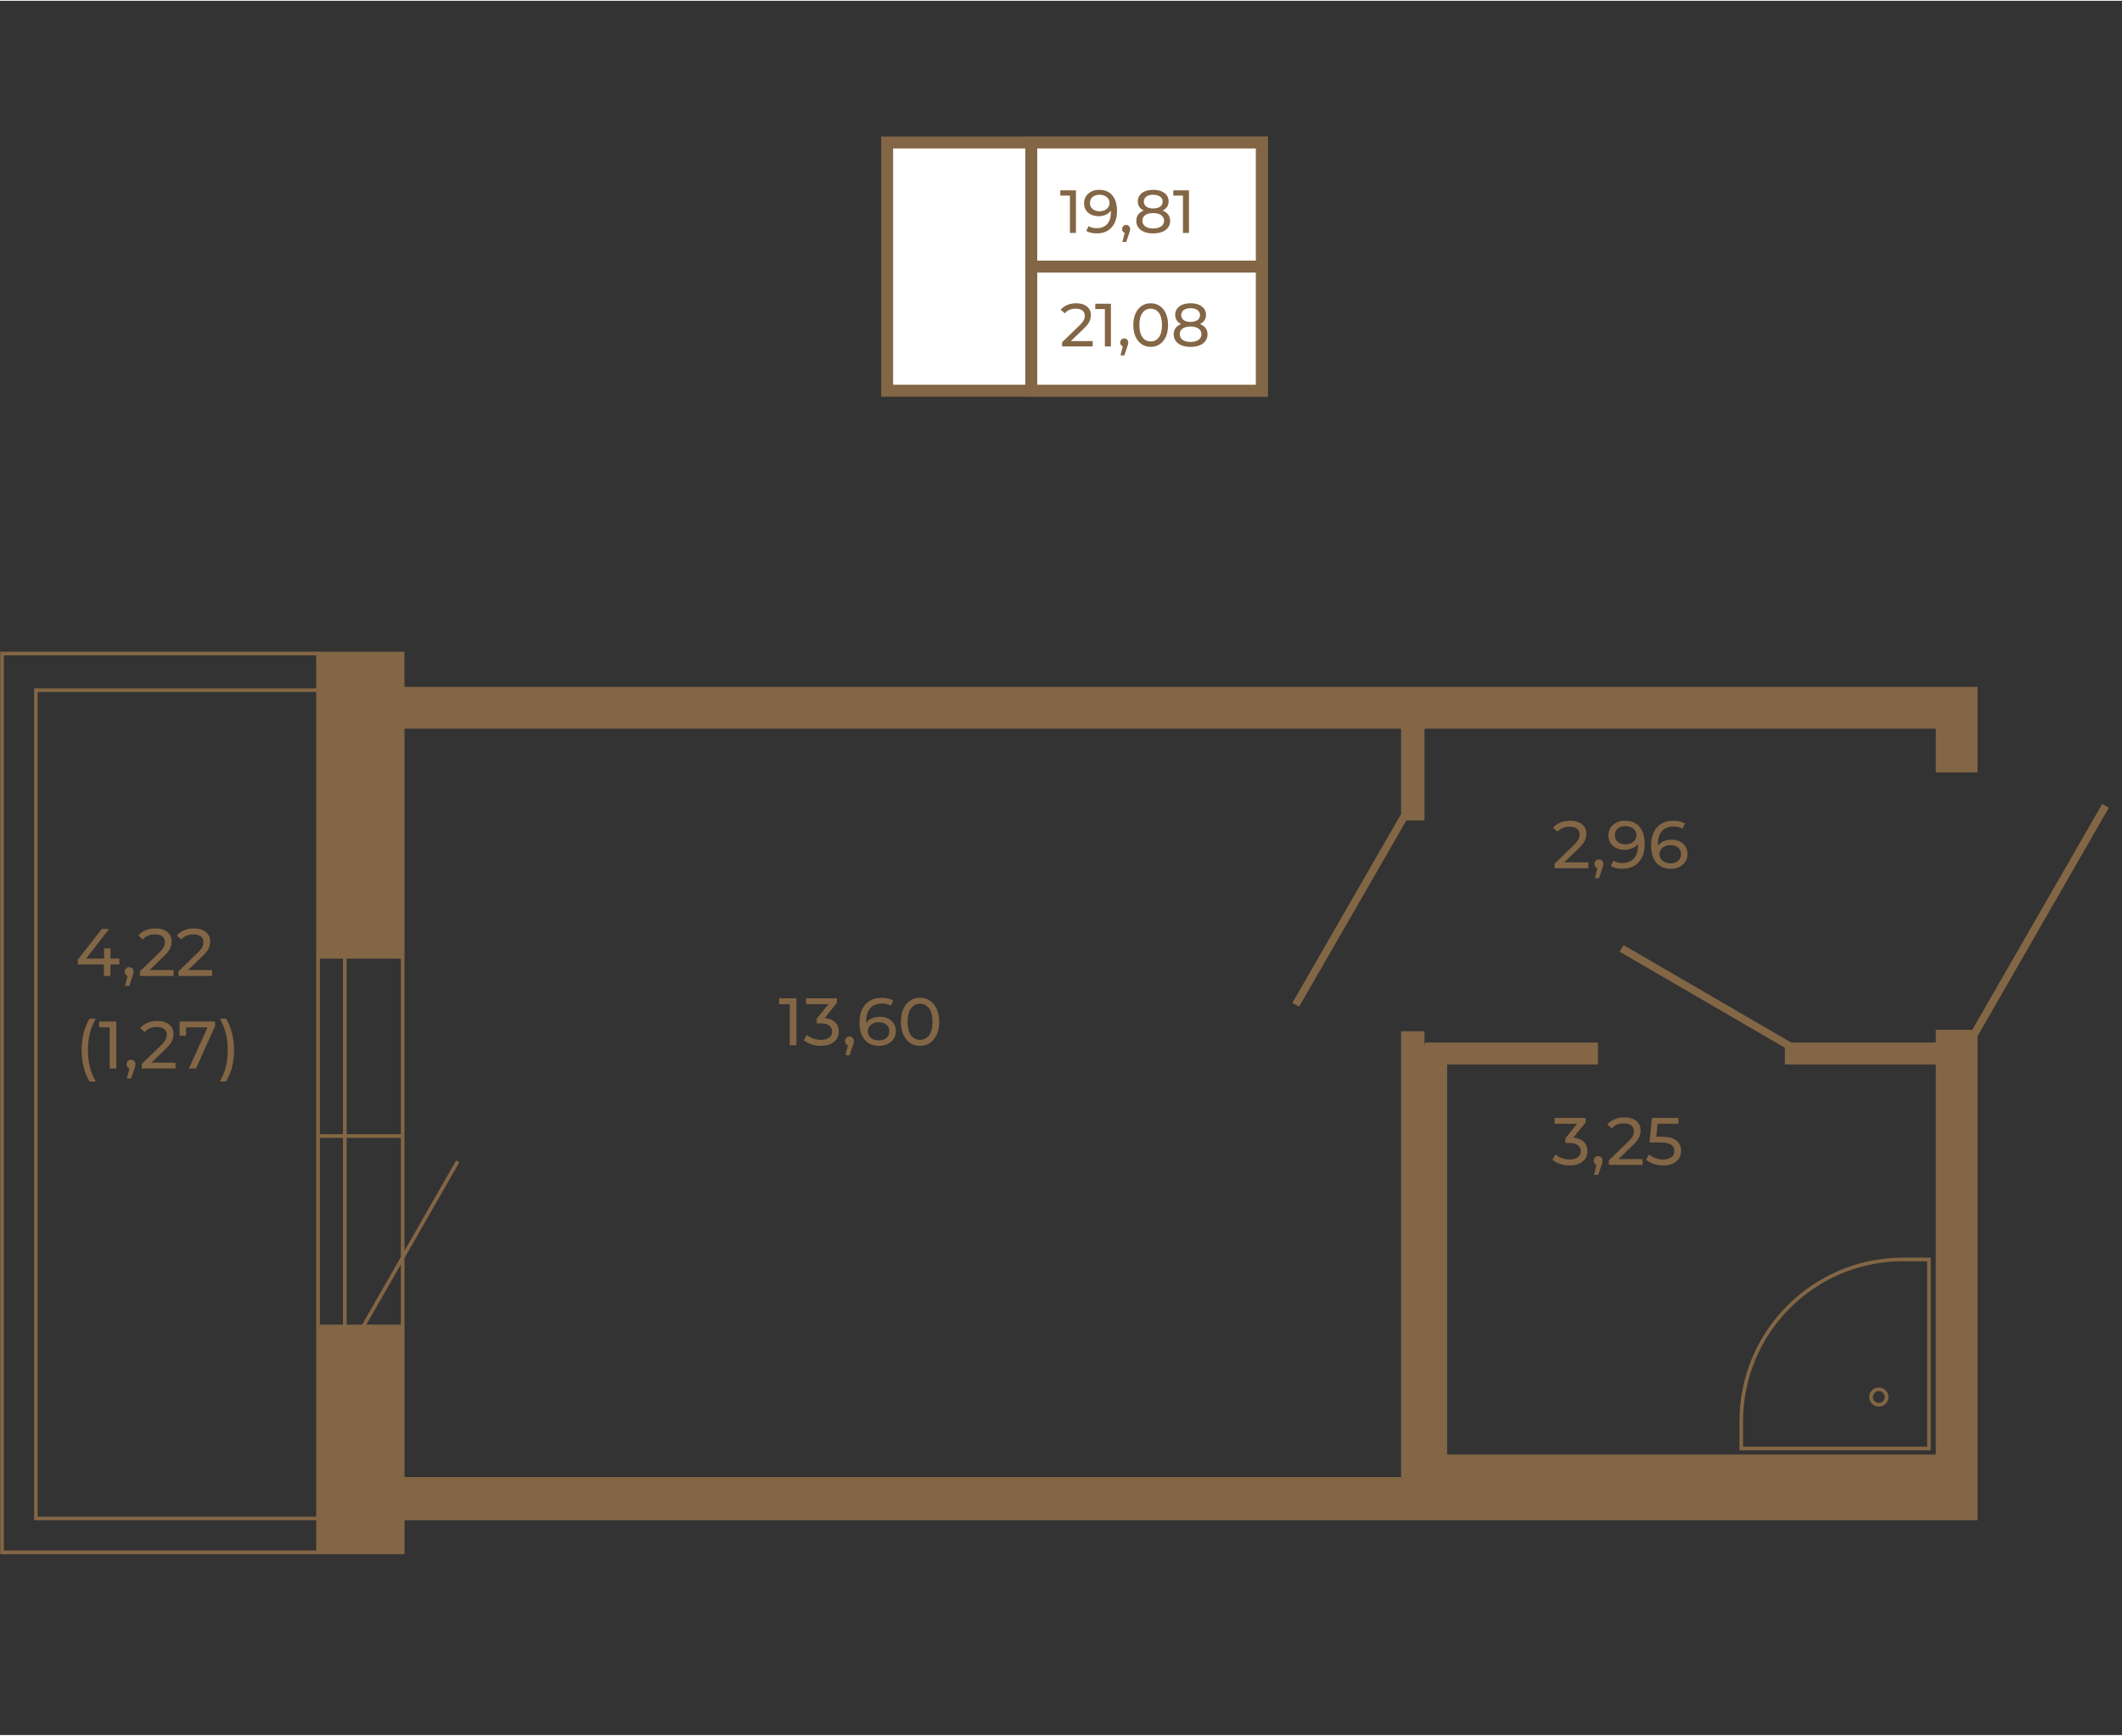 <?xml version="1.0" encoding="UTF-8"?>
<!DOCTYPE svg PUBLIC "-//W3C//DTD SVG 1.1//EN" "http://www.w3.org/Graphics/SVG/1.1/DTD/svg11.dtd">
<!-- Creator: CorelDRAW 2020 (64-Bit) -->
<svg xmlns="http://www.w3.org/2000/svg" xml:space="preserve" width="670px" height="548px" version="1.1" style="shape-rendering:geometricPrecision; text-rendering:geometricPrecision; image-rendering:optimizeQuality; fill-rule:evenodd; clip-rule:evenodd"
viewBox="0 0 4713.28 3851.58"
 xmlns:xlink="http://www.w3.org/1999/xlink"
 xmlns:xodm="http://www.corel.com/coreldraw/odm/2003">
 <rect x="0" y="0" width="4713.28" height="3851.58" fill="#333333" stroke="none"/>
 <defs>
  <style type="text/css">
   <![CDATA[
    .str0 {stroke:#836645;stroke-width:26.56;stroke-miterlimit:10}
    .fil0 {fill:none}
    .fil2 {fill:none;fill-rule:nonzero}
    .fil3 {fill:#836645;fill-rule:nonzero}
    .fil1 {fill:white;fill-rule:nonzero}
   ]]>
  </style>
 </defs>
 <g id="Слой_x0020_1">
  <polygon class="fil0" points="0,0 4713.28,0 4713.28,3851.58 0,3851.58 "/>
  <g id="_2614949487920">
   <polygon class="fil1 str0" points="2802.68,865.99 1970.45,865.99 1970.45,314.69 2802.68,314.69 "/>
   <polygon class="fil1 str0" points="2802.68,865.99 2290.61,865.99 2290.61,314.69 2802.68,314.69 "/>
   <line class="fil2 str0" x1="2290.61" y1="590.34" x2="2803.03" y2= "590.34" />
  </g>
  <path class="fil3" d="M2427.05 755.78l0 11.77 -68.02 0 0 -9.2 38.54 -37.19c4.69,-4.5 7.84,-8.4 9.47,-11.69 1.62,-3.3 2.43,-6.61 2.43,-9.94 0,-4.96 -1.73,-8.82 -5.21,-11.57 -3.47,-2.75 -8.45,-4.12 -14.94,-4.12 -10.46,0 -18.53,3.43 -24.2,10.28l-9.2 -7.98c3.69,-4.51 8.54,-8.03 14.54,-10.55 5.99,-2.52 12.69,-3.79 20.08,-3.79 9.92,0 17.8,2.37 23.66,7.1 5.86,4.74 8.79,11.16 8.79,19.27 0,5.05 -1.08,9.83 -3.24,14.34 -2.17,4.51 -6.27,9.65 -12.31,15.42l-28.94 27.85 48.55 0zm40.43 -82.89l0 94.66 -13.39 0 0 -82.9 -21.36 0 0 -11.76 34.75 0zm29.75 76.94c2.53,0 4.62,0.88 6.29,2.64 1.67,1.76 2.5,3.94 2.5,6.56 0,1.35 -0.16,2.66 -0.47,3.92 -0.32,1.26 -0.93,3.2 -1.83,5.81l-6.35 18.8 -8.52 0 5 -20.15c-1.71,-0.63 -3.09,-1.69 -4.12,-3.17 -1.04,-1.49 -1.56,-3.23 -1.56,-5.21 0,-2.71 0.86,-4.91 2.57,-6.63 1.71,-1.71 3.88,-2.57 6.49,-2.57zm58.69 18.8c-7.48,0 -14.13,-1.92 -19.94,-5.75 -5.82,-3.83 -10.4,-9.4 -13.73,-16.7 -3.34,-7.3 -5,-15.96 -5,-25.96 0,-10.01 1.66,-18.66 5,-25.97 3.33,-7.3 7.91,-12.87 13.73,-16.7 5.81,-3.83 12.46,-5.75 19.94,-5.75 7.39,0 14,1.92 19.81,5.75 5.82,3.83 10.39,9.4 13.73,16.7 3.34,7.31 5,15.96 5,25.97 0,10 -1.66,18.66 -5,25.96 -3.34,7.3 -7.91,12.87 -13.73,16.7 -5.81,3.83 -12.42,5.75 -19.81,5.75zm0 -12.04c7.58,0 13.64,-3.11 18.19,-9.33 4.55,-6.22 6.83,-15.23 6.83,-27.04 0,-11.81 -2.28,-20.83 -6.83,-27.05 -4.55,-6.22 -10.61,-9.33 -18.19,-9.33 -7.66,0 -13.77,3.11 -18.32,9.33 -4.55,6.22 -6.83,15.24 -6.83,27.05 0,11.81 2.28,20.82 6.83,27.04 4.55,6.22 10.66,9.33 18.32,9.33zm109.4 -38.67c5.41,2.07 9.56,5.05 12.44,8.92 2.89,3.88 4.33,8.52 4.33,13.93 0,5.68 -1.53,10.62 -4.6,14.81 -3.06,4.19 -7.43,7.41 -13.11,9.67 -5.69,2.25 -12.35,3.38 -20.02,3.38 -7.57,0 -14.18,-1.13 -19.81,-3.38 -5.63,-2.26 -9.98,-5.48 -13.05,-9.67 -3.06,-4.19 -4.6,-9.13 -4.6,-14.81 0,-5.41 1.42,-10.05 4.26,-13.93 2.84,-3.87 6.97,-6.85 12.38,-8.92 -4.33,-2.07 -7.62,-4.83 -9.87,-8.25 -2.26,-3.43 -3.39,-7.48 -3.39,-12.17 0,-5.23 1.42,-9.78 4.26,-13.66 2.84,-3.88 6.83,-6.85 11.97,-8.93 5.14,-2.07 11.09,-3.11 17.85,-3.11 6.85,0 12.87,1.04 18.06,3.11 5.18,2.08 9.19,5.05 12.03,8.93 2.84,3.88 4.26,8.43 4.26,13.66 0,4.6 -1.15,8.63 -3.45,12.1 -2.3,3.47 -5.61,6.25 -9.94,8.32zm-20.96 -35.16c-6.4,0 -11.45,1.37 -15.14,4.12 -3.7,2.75 -5.55,6.47 -5.55,11.16 0,4.69 1.83,8.38 5.48,11.09 3.65,2.7 8.72,4.05 15.21,4.05 6.58,0 11.75,-1.35 15.49,-4.05 3.74,-2.71 5.61,-6.4 5.61,-11.09 0,-4.69 -1.92,-8.41 -5.75,-11.16 -3.83,-2.75 -8.95,-4.12 -15.35,-4.12zm0 74.91c7.48,0 13.39,-1.55 17.72,-4.66 4.32,-3.11 6.49,-7.33 6.49,-12.64 0,-5.23 -2.17,-9.36 -6.49,-12.38 -4.33,-3.02 -10.24,-4.53 -17.72,-4.53 -7.48,0 -13.34,1.51 -17.58,4.53 -4.24,3.02 -6.35,7.15 -6.35,12.38 0,5.31 2.11,9.53 6.35,12.64 4.24,3.11 10.1,4.66 17.58,4.66z"/>
  <path class="fil3" d="M2389.86 420.92l0 94.66 -13.39 0 0 -82.9 -21.36 0 0 -11.76 34.75 0zm51.39 -1.08c12.71,0 22.51,4.1 29.41,12.3 6.9,8.21 10.35,19.83 10.35,34.89 0,10.55 -1.87,19.54 -5.62,26.98 -3.74,7.44 -8.97,13.07 -15.68,16.9 -6.72,3.83 -14.54,5.75 -23.47,5.75 -4.59,0 -8.92,-0.47 -12.98,-1.42 -4.05,-0.95 -7.57,-2.32 -10.55,-4.12l5.14 -10.55c4.6,2.97 10.69,4.46 18.26,4.46 9.83,0 17.51,-3.04 23.06,-9.13 5.54,-6.08 8.31,-14.94 8.31,-26.57l0 -3.38c-2.7,4.06 -6.44,7.14 -11.22,9.26 -4.78,2.12 -10.14,3.18 -16.09,3.18 -6.22,0 -11.79,-1.17 -16.7,-3.52 -4.92,-2.34 -8.75,-5.7 -11.5,-10.07 -2.75,-4.37 -4.12,-9.4 -4.12,-15.08 0,-5.95 1.46,-11.18 4.39,-15.69 2.93,-4.5 6.92,-8 11.97,-10.48 5.05,-2.47 10.73,-3.71 17.04,-3.71zm1.22 47.6c4.23,0 8.02,-0.81 11.36,-2.44 3.33,-1.62 5.92,-3.83 7.77,-6.62 1.85,-2.8 2.77,-5.91 2.77,-9.34 0,-3.33 -0.88,-6.37 -2.63,-9.12 -1.76,-2.75 -4.33,-4.96 -7.71,-6.63 -3.38,-1.67 -7.46,-2.5 -12.24,-2.5 -6.22,0 -11.25,1.67 -15.08,5 -3.83,3.34 -5.75,7.8 -5.75,13.39 0,5.59 1.94,10.03 5.82,13.32 3.88,3.29 9.1,4.94 15.69,4.94zm58.96 30.43c2.52,0 4.62,0.87 6.28,2.63 1.67,1.76 2.51,3.94 2.51,6.56 0,1.35 -0.16,2.66 -0.48,3.92 -0.31,1.26 -0.92,3.2 -1.82,5.82l-6.36 18.79 -8.52 0 5.01 -20.15c-1.72,-0.63 -3.09,-1.69 -4.13,-3.17 -1.04,-1.49 -1.55,-3.23 -1.55,-5.21 0,-2.71 0.85,-4.91 2.56,-6.63 1.72,-1.71 3.88,-2.56 6.5,-2.56zm80.86 -31.92c5.41,2.07 9.56,5.05 12.44,8.92 2.89,3.88 4.33,8.52 4.33,13.93 0,5.68 -1.53,10.62 -4.6,14.81 -3.06,4.19 -7.43,7.42 -13.11,9.67 -5.68,2.25 -12.35,3.38 -20.02,3.38 -7.57,0 -14.18,-1.13 -19.81,-3.38 -5.63,-2.25 -9.98,-5.48 -13.05,-9.67 -3.06,-4.19 -4.6,-9.13 -4.6,-14.81 0,-5.41 1.42,-10.05 4.26,-13.93 2.84,-3.87 6.97,-6.85 12.38,-8.92 -4.33,-2.07 -7.62,-4.82 -9.87,-8.25 -2.26,-3.43 -3.39,-7.48 -3.39,-12.17 0,-5.23 1.43,-9.78 4.27,-13.66 2.83,-3.88 6.82,-6.85 11.96,-8.92 5.14,-2.08 11.09,-3.11 17.85,-3.11 6.85,0 12.87,1.03 18.06,3.11 5.18,2.07 9.19,5.04 12.03,8.92 2.84,3.88 4.26,8.43 4.26,13.66 0,4.6 -1.15,8.63 -3.45,12.1 -2.3,3.47 -5.61,6.25 -9.94,8.32zm-20.96 -35.16c-6.4,0 -11.45,1.37 -15.14,4.12 -3.7,2.75 -5.55,6.47 -5.55,11.16 0,4.69 1.83,8.39 5.48,11.09 3.65,2.7 8.72,4.06 15.21,4.06 6.58,0 11.75,-1.36 15.49,-4.06 3.74,-2.7 5.61,-6.4 5.61,-11.09 0,-4.69 -1.92,-8.41 -5.75,-11.16 -3.83,-2.75 -8.95,-4.12 -15.35,-4.12zm0 74.92c7.49,0 13.39,-1.56 17.72,-4.67 4.32,-3.11 6.49,-7.32 6.49,-12.64 0,-5.23 -2.17,-9.36 -6.49,-12.38 -4.33,-3.02 -10.23,-4.53 -17.72,-4.53 -7.48,0 -13.34,1.51 -17.58,4.53 -4.23,3.02 -6.35,7.15 -6.35,12.38 0,5.32 2.12,9.53 6.35,12.64 4.24,3.11 10.1,4.67 17.58,4.67zm79.52 -84.79l0 94.66 -13.39 0 0 -82.9 -21.37 0 0 -11.76 34.76 0z"/>
  <path class="fil3" d="M4288.44 3219.32l-424.85 0 0 -65c0,-200.15 162.83,-362.99 362.98,-362.99l61.87 0 0 427.99zm-416.76 -8.09l0 0 408.68 0 0 -411.81 -53.79 0c-195.69,0 -354.89,159.21 -354.89,354.9l0 56.91z"/>
  <path class="fil3" d="M4173.15 3122.18c-11.72,0 -21.27,-9.54 -21.27,-21.28 0,-11.73 9.55,-21.28 21.27,-21.28 11.74,0 21.28,9.55 21.28,21.28 0,11.74 -9.54,21.28 -21.28,21.28zm0 -34.47l0 0c-7.27,0 -13.19,5.92 -13.19,13.19 0,7.28 5.92,13.19 13.19,13.19 7.28,0 13.2,-5.91 13.2,-13.19 0,-7.27 -5.92,-13.19 -13.2,-13.19z"/>
  <g id="_2614949491040">
   <g>
    <path class="fil3" d="M4669.22 1783.84l-288.36 501.28 0 0.26 -81.23 0 0 28.13 -321.21 0 -372.21 -216.33 -8.68 14.71 366.69 213.18 0.26 0 0 37.33 335.15 0 0 866.13 -1085.35 0 0 -866.13 335.15 0 0 -48.89 -384.04 0 0 3.15 -1.32 0 0 -28.12 -52.05 0 0 990.2 -2213.55 0 0 -486.56 121.7 -212.39 -7.09 -4.21 -114.61 200.3 0 -1159.22 2213.55 0 0 189.53 -241.56 419.52 14.98 8.41 238.15 -413.48 0 -0.26 40.48 0 0 -203.72 1135.56 0 0 97 92.79 0 0 -189.79 -3493.95 0 -0.26 -78.33 -897.68 0 0 2004.32 897.94 0 0 -75.18 3493.95 0 0 -1075.11 291.52 -507.32 -14.72 -8.41zm-3966.84 1582.69l0 0 -618.78 0 0 -1831.36 618.78 0 0 1831.36zm0 -1839.51l0 0 -626.67 0 0 1847.66 626.67 0 0 67.03 -693.96 0 0 -1988.02 693.96 0 0 73.33zm59.4 1413.15l0 0 -51.26 0 0 -414.79 51.26 0 0 414.79zm0 -422.94l0 0 -51.26 0 0 -389.83 51.26 0 0 389.83zm128.54 422.94l0 0 -76.75 0 76.75 -133.8 0 133.8zm0 -150.09l0 0 -85.96 150.09 -34.43 0 0 -414.79 120.39 0 0 264.7zm0 -272.85l0 0 -120.39 0 0 -389.83 120.39 0 0 389.83z"/>
   </g>
  </g>
  <g id="_2614949491088">
   <path class="fil3" d="M1768.91 2215.43l0 104.33 -14.76 0 0 -91.36 -23.55 0 0 -12.97 38.31 0zm62.75 43.82c10.23,0.99 18.03,4.15 23.4,9.47 5.37,5.31 8.05,12.09 8.05,20.34 0,5.96 -1.49,11.35 -4.47,16.17 -2.98,4.82 -7.43,8.65 -13.34,11.48 -5.92,2.83 -13.15,4.25 -21.69,4.25 -7.45,0 -14.61,-1.12 -21.46,-3.36 -6.86,-2.23 -12.47,-5.34 -16.85,-9.31l6.86 -11.78c3.58,3.38 8.15,6.09 13.71,8.12 5.57,2.04 11.48,3.06 17.74,3.06 7.75,0 13.79,-1.64 18.11,-4.92 4.32,-3.28 6.48,-7.8 6.48,-13.56 0,-5.76 -2.13,-10.24 -6.41,-13.42 -4.27,-3.18 -10.73,-4.77 -19.37,-4.77l-8.35 0 0 -10.43 26.23 -32.19 -50.23 0 0 -12.97 68.86 0 0 10.13 -27.27 33.69zm55.3 40.99c2.78,0 5.09,0.97 6.93,2.9 1.84,1.94 2.76,4.35 2.76,7.23 0,1.49 -0.18,2.93 -0.53,4.33 -0.35,1.39 -1.01,3.52 -2.01,6.41l-7.01 20.71 -9.38 0 5.51 -22.2c-1.89,-0.7 -3.4,-1.87 -4.55,-3.51 -1.14,-1.64 -1.71,-3.55 -1.71,-5.74 0,-2.98 0.94,-5.41 2.83,-7.3 1.89,-1.89 4.27,-2.83 7.16,-2.83zm67.07 -43.82c6.86,0 12.99,1.29 18.41,3.87 5.41,2.59 9.66,6.29 12.74,11.11 3.08,4.82 4.62,10.36 4.62,16.62 0,6.56 -1.61,12.32 -4.84,17.29 -3.23,4.96 -7.65,8.81 -13.27,11.55 -5.61,2.73 -11.9,4.1 -18.85,4.1 -14.01,0 -24.82,-4.52 -32.42,-13.57 -7.6,-9.04 -11.4,-21.86 -11.4,-38.45 0,-11.63 2.06,-21.54 6.18,-29.74 4.13,-8.19 9.89,-14.41 17.29,-18.63 7.41,-4.22 16.03,-6.33 25.86,-6.33 5.07,0 9.84,0.52 14.31,1.56 4.47,1.05 8.35,2.56 11.63,4.55l-5.67 11.62c-4.96,-3.28 -11.62,-4.92 -19.97,-4.92 -10.83,0 -19.33,3.36 -25.49,10.06 -6.16,6.71 -9.24,16.48 -9.24,29.29 0,1.59 0.05,2.84 0.15,3.73 2.98,-4.47 7.08,-7.87 12.3,-10.21 5.22,-2.33 11.1,-3.5 17.66,-3.5zm-1.79 52.46c6.86,0 12.42,-1.83 16.7,-5.51 4.27,-3.68 6.41,-8.6 6.41,-14.76 0,-6.16 -2.17,-11.05 -6.49,-14.68 -4.32,-3.63 -10.11,-5.44 -17.36,-5.44 -4.67,0 -8.82,0.89 -12.45,2.68 -3.63,1.79 -6.46,4.23 -8.5,7.31 -2.03,3.08 -3.05,6.5 -3.05,10.28 0,3.68 0.97,7.03 2.91,10.06 1.93,3.03 4.77,5.47 8.49,7.3 3.73,1.85 8.18,2.76 13.34,2.76zm91.37 12.08c-8.25,0 -15.58,-2.12 -21.99,-6.34 -6.4,-4.22 -11.45,-10.36 -15.12,-18.41 -3.68,-8.04 -5.52,-17.58 -5.52,-28.61 0,-11.03 1.84,-20.57 5.52,-28.62 3.67,-8.05 8.72,-14.19 15.12,-18.41 6.41,-4.22 13.74,-6.33 21.99,-6.33 8.15,0 15.43,2.11 21.83,6.33 6.41,4.22 11.46,10.36 15.13,18.41 3.68,8.05 5.52,17.59 5.52,28.62 0,11.03 -1.84,20.57 -5.52,28.61 -3.67,8.05 -8.72,14.19 -15.13,18.41 -6.4,4.22 -13.68,6.34 -21.83,6.34zm0 -13.27c8.35,0 15.03,-3.43 20.05,-10.28 5.01,-6.86 7.52,-16.8 7.52,-29.81 0,-13.02 -2.51,-22.96 -7.52,-29.81 -5.02,-6.86 -11.7,-10.29 -20.05,-10.29 -8.45,0 -15.18,3.43 -20.2,10.29 -5.01,6.85 -7.52,16.79 -7.52,29.81 0,13.01 2.51,22.95 7.52,29.81 5.02,6.85 11.75,10.28 20.2,10.28z"/>
  </g>
  <g id="_2614949492144">
   <path class="fil3" d="M3494.51 2524.89c10.24,0.99 18.04,4.14 23.4,9.46 5.37,5.32 8.06,12.1 8.06,20.35 0,5.96 -1.5,11.35 -4.48,16.17 -2.98,4.82 -7.42,8.64 -13.34,11.48 -5.91,2.83 -13.14,4.24 -21.68,4.24 -7.46,0 -14.61,-1.11 -21.47,-3.35 -6.85,-2.24 -12.47,-5.34 -16.84,-9.32l6.86 -11.77c3.57,3.38 8.14,6.08 13.71,8.12 5.56,2.04 11.47,3.06 17.74,3.06 7.75,0 13.78,-1.64 18.11,-4.92 4.32,-3.28 6.48,-7.8 6.48,-13.57 0,-5.76 -2.14,-10.23 -6.41,-13.41 -4.27,-3.18 -10.73,-4.77 -19.38,-4.77l-8.34 0 0 -10.43 26.23 -32.2 -50.23 0 0 -12.97 68.86 0 0 10.14 -27.28 33.69zm55.3 40.99c2.79,0 5.09,0.96 6.93,2.9 1.84,1.94 2.76,4.35 2.76,7.23 0,1.49 -0.17,2.93 -0.52,4.32 -0.35,1.39 -1.02,3.53 -2.01,6.41l-7.01 20.72 -9.39 0 5.52 -22.21c-1.89,-0.69 -3.41,-1.86 -4.55,-3.5 -1.14,-1.64 -1.71,-3.55 -1.71,-5.74 0,-2.98 0.94,-5.41 2.83,-7.3 1.89,-1.89 4.27,-2.83 7.15,-2.83zm98.67 6.55l0 12.97 -74.97 0 0 -10.13 42.48 -40.99c5.17,-4.97 8.65,-9.27 10.43,-12.9 1.79,-3.62 2.69,-7.28 2.69,-10.95 0,-5.47 -1.92,-9.72 -5.74,-12.75 -3.83,-3.03 -9.32,-4.54 -16.47,-4.54 -11.53,0 -20.42,3.77 -26.68,11.33l-10.14 -8.8c4.08,-4.97 9.42,-8.84 16.03,-11.62 6.6,-2.79 13.98,-4.18 22.13,-4.18 10.93,0 19.63,2.61 26.08,7.83 6.46,5.22 9.69,12.29 9.69,21.24 0,5.56 -1.19,10.83 -3.58,15.8 -2.38,4.97 -6.9,10.63 -13.56,16.99l-31.9 30.7 53.51 0zm42.04 -49.78c14.9,0 25.85,2.81 32.86,8.42 7.01,5.62 10.51,13.29 10.51,23.03 0,6.16 -1.47,11.7 -4.4,16.62 -2.93,4.92 -7.35,8.79 -13.26,11.63 -5.92,2.83 -13.19,4.24 -21.84,4.24 -7.35,0 -14.46,-1.11 -21.31,-3.35 -6.86,-2.24 -12.52,-5.34 -16.99,-9.32l6.85 -11.77c3.58,3.38 8.15,6.08 13.71,8.12 5.57,2.04 11.43,3.06 17.59,3.06 7.85,0 13.94,-1.67 18.26,-4.99 4.32,-3.33 6.48,-7.88 6.48,-13.64 0,-6.26 -2.38,-11.01 -7.15,-14.24 -4.77,-3.23 -12.92,-4.84 -24.44,-4.84l-23.7 0 5.51 -54.56 58.88 0 0 12.97 -46.36 0 -2.83 28.62 11.63 0z"/>
  </g>
  <g id="_2614949492576">
   <path class="fil3" d="M3527.9 1913.54l0 12.96 -74.97 0 0 -10.13 42.48 -40.99c5.16,-4.97 8.64,-9.27 10.43,-12.89 1.79,-3.63 2.68,-7.28 2.68,-10.96 0,-5.46 -1.91,-9.71 -5.73,-12.74 -3.83,-3.03 -9.32,-4.55 -16.47,-4.55 -11.53,0 -20.42,3.78 -26.68,11.33l-10.14 -8.79c4.07,-4.97 9.42,-8.85 16.02,-11.63 6.61,-2.78 13.99,-4.17 22.14,-4.17 10.93,0 19.62,2.61 26.08,7.82 6.46,5.22 9.69,12.3 9.69,21.24 0,5.57 -1.19,10.83 -3.58,15.8 -2.38,4.97 -6.9,10.63 -13.56,16.99l-31.9 30.71 53.51 0zm23.7 -6.56c2.78,0 5.09,0.97 6.93,2.9 1.84,1.94 2.76,4.35 2.76,7.23 0,1.49 -0.18,2.93 -0.52,4.33 -0.35,1.39 -1.02,3.52 -2.01,6.41l-7.01 20.71 -9.39 0 5.51 -22.21c-1.88,-0.69 -3.4,-1.86 -4.54,-3.5 -1.14,-1.64 -1.71,-3.55 -1.71,-5.74 0,-2.98 0.94,-5.41 2.83,-7.3 1.88,-1.89 4.27,-2.83 7.15,-2.83zm57.68 -86c14.01,0 24.82,4.52 32.42,13.56 7.6,9.04 11.4,21.86 11.4,38.46 0,11.62 -2.06,21.53 -6.18,29.73 -4.13,8.2 -9.89,14.41 -17.29,18.63 -7.41,4.22 -16.02,6.34 -25.86,6.34 -5.07,0 -9.84,-0.52 -14.31,-1.57 -4.47,-1.04 -8.35,-2.56 -11.63,-4.55l5.67 -11.62c5.07,3.28 11.77,4.92 20.12,4.92 10.83,0 19.3,-3.36 25.41,-10.06 6.11,-6.71 9.17,-16.47 9.17,-29.29l0 -3.73c-2.98,4.47 -7.11,7.88 -12.37,10.21 -5.27,2.34 -11.18,3.5 -17.74,3.5 -6.86,0 -12.99,-1.29 -18.41,-3.87 -5.41,-2.58 -9.64,-6.29 -12.67,-11.1 -3.03,-4.83 -4.54,-10.36 -4.54,-16.62 0,-6.56 1.61,-12.33 4.84,-17.29 3.23,-4.97 7.63,-8.82 13.19,-11.55 5.57,-2.74 11.83,-4.1 18.78,-4.1zm1.34 52.46c4.67,0 8.85,-0.89 12.52,-2.68 3.68,-1.79 6.54,-4.22 8.57,-7.31 2.04,-3.07 3.06,-6.5 3.06,-10.28 0,-3.68 -0.97,-7.03 -2.91,-10.06 -1.93,-3.03 -4.77,-5.47 -8.49,-7.3 -3.73,-1.84 -8.22,-2.76 -13.49,-2.76 -6.86,0 -12.4,1.84 -16.62,5.51 -4.22,3.68 -6.34,8.6 -6.34,14.76 0,6.16 2.14,11.05 6.41,14.68 4.28,3.63 10.04,5.44 17.29,5.44zm101.8 -10.28c6.86,0 13,1.29 18.41,3.87 5.42,2.59 9.67,6.29 12.75,11.11 3.08,4.82 4.62,10.36 4.62,16.62 0,6.56 -1.62,12.32 -4.85,17.29 -3.23,4.96 -7.65,8.81 -13.26,11.55 -5.62,2.73 -11.9,4.1 -18.86,4.1 -14.01,0 -24.81,-4.52 -32.42,-13.57 -7.6,-9.04 -11.4,-21.86 -11.4,-38.45 0,-11.63 2.06,-21.54 6.19,-29.74 4.12,-8.19 9.89,-14.41 17.29,-18.63 7.4,-4.22 16.02,-6.33 25.86,-6.33 5.06,0 9.83,0.52 14.31,1.56 4.47,1.05 8.34,2.56 11.62,4.55l-5.66 11.62c-4.97,-3.28 -11.63,-4.92 -19.97,-4.92 -10.84,0 -19.33,3.36 -25.49,10.06 -6.16,6.71 -9.24,16.48 -9.24,29.29 0,1.59 0.05,2.84 0.15,3.73 2.98,-4.47 7.08,-7.87 12.29,-10.21 5.22,-2.33 11.11,-3.5 17.66,-3.5zm-1.78 52.46c6.85,0 12.42,-1.83 16.69,-5.51 4.27,-3.68 6.41,-8.6 6.41,-14.76 0,-6.16 -2.16,-11.05 -6.48,-14.68 -4.33,-3.63 -10.12,-5.44 -17.37,-5.44 -4.67,0 -8.82,0.89 -12.44,2.68 -3.63,1.79 -6.46,4.23 -8.5,7.31 -2.04,3.08 -3.05,6.5 -3.05,10.28 0,3.68 0.96,7.03 2.9,10.06 1.94,3.03 4.77,5.47 8.5,7.3 3.72,1.85 8.17,2.76 13.34,2.76z"/>
  </g>
  <g id="_2614949492240">
   <path class="fil3" d="M265.09 2140.07l-19.83 0 0 25.64 -14.46 0 0 -25.64 -57.98 0 0 -10.43 53.37 -68.27 16.09 0 -51.12 65.88 40.09 0 0 -22.65 14.01 0 0 22.65 19.83 0 0 12.82zm21.91 6.11c2.78,0 5.09,0.97 6.93,2.91 1.84,1.94 2.75,4.35 2.75,7.23 0,1.49 -0.17,2.93 -0.52,4.32 -0.35,1.39 -1.02,3.53 -2.01,6.41l-7.01 20.72 -9.39 0 5.52 -22.21c-1.89,-0.7 -3.4,-1.86 -4.55,-3.5 -1.14,-1.64 -1.71,-3.55 -1.71,-5.74 0,-2.98 0.94,-5.42 2.83,-7.3 1.89,-1.89 4.27,-2.84 7.16,-2.84zm98.67 6.56l0 12.97 -74.98 0 0 -10.14 42.48 -40.98c5.17,-4.97 8.65,-9.27 10.44,-12.9 1.78,-3.63 2.68,-7.28 2.68,-10.95 0,-5.47 -1.91,-9.72 -5.74,-12.75 -3.83,-3.03 -9.31,-4.54 -16.47,-4.54 -11.53,0 -20.42,3.77 -26.68,11.33l-10.13 -8.8c4.07,-4.97 9.41,-8.84 16.02,-11.62 6.61,-2.79 13.98,-4.18 22.13,-4.18 10.93,0 19.63,2.61 26.09,7.83 6.46,5.21 9.69,12.29 9.69,21.24 0,5.56 -1.2,10.83 -3.58,15.8 -2.39,4.96 -6.91,10.63 -13.57,16.99l-31.89 30.7 53.51 0zm85.55 0l0 12.97 -74.97 0 0 -10.14 42.48 -40.98c5.16,-4.97 8.64,-9.27 10.43,-12.9 1.79,-3.63 2.68,-7.28 2.68,-10.95 0,-5.47 -1.91,-9.72 -5.73,-12.75 -3.83,-3.03 -9.32,-4.54 -16.47,-4.54 -11.53,0 -20.42,3.77 -26.68,11.33l-10.14 -8.8c4.07,-4.97 9.42,-8.84 16.02,-11.62 6.61,-2.79 13.99,-4.18 22.14,-4.18 10.93,0 19.62,2.61 26.08,7.83 6.46,5.21 9.69,12.29 9.69,21.24 0,5.56 -1.19,10.83 -3.58,15.8 -2.38,4.96 -6.9,10.63 -13.56,16.99l-31.9 30.7 53.51 0zm-272.16 247.43c-5.67,-9.14 -10.04,-19.65 -13.12,-31.53 -3.08,-11.87 -4.62,-24.61 -4.62,-38.23 0,-13.61 1.54,-26.41 4.62,-38.38 3.08,-11.97 7.45,-22.43 13.12,-31.37l13.56 0c-5.96,10.43 -10.33,21.36 -13.12,32.79 -2.78,11.42 -4.17,23.75 -4.17,36.96 0,13.22 1.39,25.54 4.17,36.97 2.79,11.42 7.16,22.35 13.12,32.79l-13.56 0zm59.32 -133.26l0 104.34 -14.76 0 0 -91.37 -23.55 0 0 -12.97 38.31 0zm32.79 84.82c2.78,0 5.09,0.96 6.93,2.9 1.84,1.94 2.76,4.35 2.76,7.23 0,1.49 -0.17,2.93 -0.52,4.32 -0.35,1.39 -1.02,3.53 -2.01,6.41l-7.01 20.72 -9.39 0 5.51 -22.21c-1.88,-0.69 -3.4,-1.86 -4.54,-3.5 -1.14,-1.64 -1.71,-3.55 -1.71,-5.74 0,-2.98 0.94,-5.41 2.83,-7.3 1.88,-1.89 4.27,-2.83 7.15,-2.83zm98.67 6.55l0 12.97 -74.97 0 0 -10.14 42.48 -40.98c5.17,-4.97 8.64,-9.27 10.43,-12.9 1.79,-3.62 2.69,-7.28 2.69,-10.95 0,-5.47 -1.92,-9.72 -5.74,-12.75 -3.83,-3.03 -9.32,-4.54 -16.47,-4.54 -11.53,0 -20.42,3.77 -26.68,11.33l-10.14 -8.8c4.07,-4.97 9.42,-8.84 16.02,-11.62 6.61,-2.79 13.99,-4.18 22.14,-4.18 10.93,0 19.62,2.61 26.08,7.83 6.46,5.22 9.69,12.29 9.69,21.24 0,5.56 -1.19,10.83 -3.58,15.8 -2.38,4.97 -6.9,10.63 -13.56,16.99l-31.9 30.7 53.51 0zm87.79 -91.37l0 10.14 -42.18 94.2 -15.8 0 41.29 -91.37 -47.7 0 0 18.63 -14.31 0 0 -31.6 78.7 0zm10.74 133.26c5.96,-10.44 10.36,-21.37 13.19,-32.79 2.83,-11.43 4.24,-23.75 4.24,-36.97 0,-13.21 -1.41,-25.54 -4.24,-36.96 -2.83,-11.43 -7.23,-22.36 -13.19,-32.79l13.56 0c5.76,8.94 10.19,19.37 13.26,31.3 3.08,11.92 4.63,24.74 4.63,38.45 0,13.62 -1.55,26.38 -4.63,38.31 -3.07,11.92 -7.5,22.4 -13.26,31.45l-13.56 0z"/>
  </g>
 </g>
</svg>
